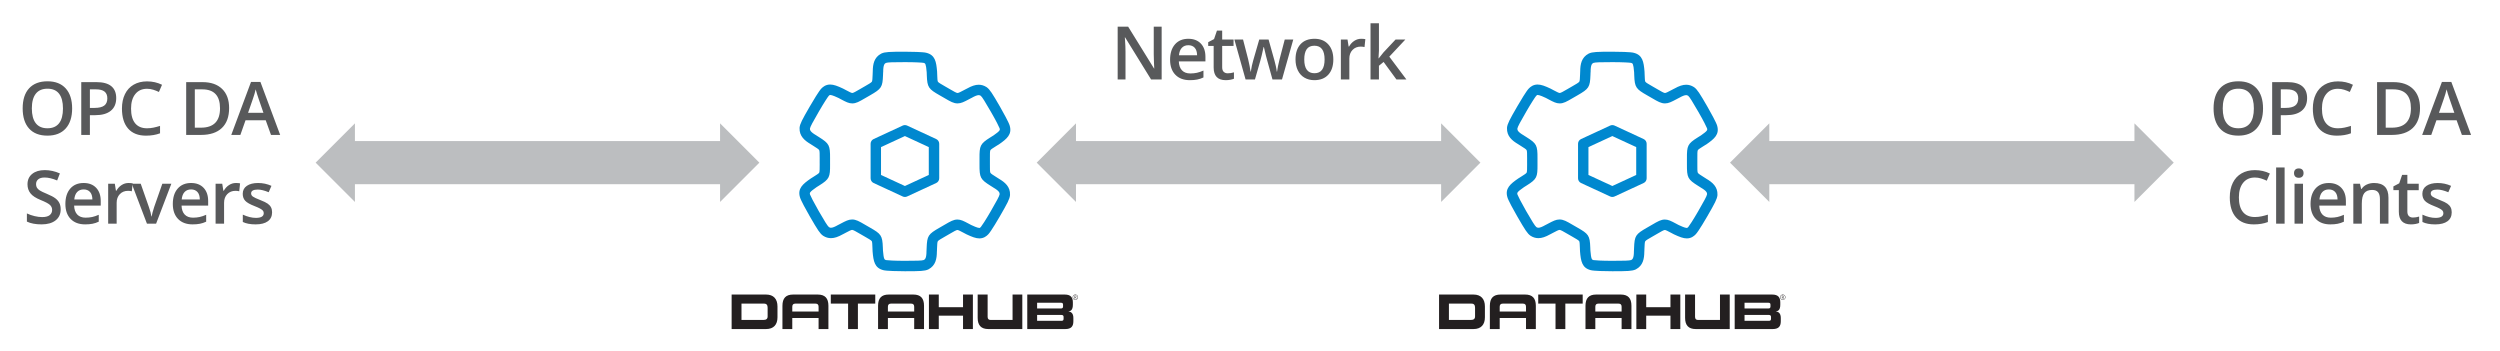 <svg xmlns="http://www.w3.org/2000/svg" width="539.52" height="75.84" viewBox="0 0 539.52 75.84">
  <defs>
    <clipPath id="a">
      <path d="M0 56.88h404.64V0H0z"/>
    </clipPath>
  </defs>
  <g clip-path="url(#a)" transform="matrix(1.33 0 0 -1.33 0 75.84)">
    <path fill="#58595b" d="M188.492 44.131h-1.717l-4.213 6.826h-.047l.03-.381c.054-.726.082-1.39.082-1.992v-4.453h-1.272v8.566h1.7l4.201-6.791h.035c-.008.09-.024.417-.047.982-.023.564-.035 1.005-.035 1.321v4.488h1.283zm4.332 5.555c-.437 0-.787-.139-1.051-.416-.263-.277-.422-.682-.472-1.213h2.941c-.008.535-.137.941-.387 1.216s-.594.413-1.031.413m.252-5.672c-1.008 0-1.795.294-2.363.882-.569.588-.854 1.397-.854 2.429 0 1.058.264 1.89.791 2.496.528.605 1.252.908 2.174.908.855 0 1.531-.26 2.027-.779.496-.52.744-1.235.744-2.145v-.744h-4.318c.02-.629.19-1.112.51-1.45.32-.338.771-.507 1.353-.507.383 0 .741.036 1.071.108.33.073.683.193 1.062.361v-1.119c-.336-.161-.676-.274-1.019-.34-.344-.067-.737-.1-1.178-.1m6.139 1.113c.336 0 .672.053 1.008.158v-1.037c-.153-.066-.348-.122-.588-.167-.24-.045-.49-.067-.748-.067-1.305 0-1.957.687-1.957 2.062v3.492h-.885v.61l.949.504.469 1.371h.85v-1.442h1.845v-1.043h-1.845v-3.468c0-.332.084-.577.25-.736.166-.158.382-.237.652-.237m7.258-.996l-.838 3.023c-.101.321-.285 1.065-.551 2.233h-.052c-.227-1.055-.407-1.803-.539-2.244l-.862-3.012h-1.523l-1.817 6.48h1.407l.826-3.193c.187-.789.32-1.465.398-2.027h.035c.039.285.098.612.178.981.08.369.15.646.209.829l.984 3.41h1.512l.955-3.41c.059-.191.131-.484.219-.879.088-.394.141-.701.156-.92h.047c.059.481.195 1.153.41 2.016l.838 3.193h1.383l-1.828-6.48zm5.158 3.252c0-1.496.553-2.244 1.658-2.244 1.094 0 1.641.748 1.641 2.244 0 1.48-.551 2.221-1.653 2.221-.578 0-.996-.192-1.255-.575-.26-.382-.391-.931-.391-1.646m4.717 0c0-1.059-.272-1.885-.815-2.479-.543-.593-1.298-.89-2.267-.89-.606 0-1.141.137-1.606.41-.465.273-.822.666-1.072 1.178-.25.511-.375 1.105-.375 1.781 0 1.051.27 1.871.809 2.461.539.59 1.298.885 2.279.885.937 0 1.68-.302 2.226-.906.547-.603.821-1.417.821-2.44m4.51 3.346c.277 0 .506-.02.686-.059l-.135-1.283c-.196.047-.399.071-.61.071-.55 0-.996-.18-1.337-.54-.342-.359-.514-.826-.514-1.4v-3.387h-1.377v6.481h1.078l.182-1.143h.07c.215.387.496.694.842.92.345.227.717.34 1.115.34m2.857-3.176l.779.973 1.957 2.086h1.588l-2.607-2.784 2.771-3.697h-1.617l-2.08 2.842-.756-.621v-2.221h-1.365v9.117h1.365v-4.447l-.07-1.248zm136.952-8.127c0-1.055.213-1.854.639-2.399.425-.545 1.056-.818 1.892-.818.832 0 1.46.27 1.884.809.424.539.636 1.342.636 2.408 0 1.051-.21 1.848-.63 2.391-.42.543-1.046.814-1.878.814-.84 0-1.474-.271-1.901-.814-.428-.543-.642-1.34-.642-2.391m6.539 0c0-1.395-.349-2.479-1.046-3.252-.697-.773-1.684-1.16-2.962-1.16-1.293 0-2.286.384-2.979 1.151-.694.768-1.04 1.859-1.04 3.273 0 1.414.348 2.5 1.046 3.258.697.757 1.692 1.136 2.985 1.136 1.273 0 2.258-.385 2.953-1.154.695-.77 1.043-1.854 1.043-3.252m2.88.088h.744c.719 0 1.246.125 1.582.375.336.25.504.641.504 1.172 0 .492-.15.859-.451 1.101-.301.243-.77.364-1.406.364h-.973zm4.271 1.594c0-.895-.292-1.58-.878-2.057-.586-.476-1.42-.715-2.502-.715h-.891v-3.205h-1.4v8.567h2.466c1.071 0 1.872-.219 2.406-.657.533-.437.799-1.082.799-1.933m4.997 1.511c-.805 0-1.437-.285-1.898-.855-.461-.571-.692-1.358-.692-2.362 0-1.051.222-1.845.665-2.385.444-.539 1.085-.808 1.925-.808.363 0 .715.036 1.055.108.34.073.693.165 1.06.279v-1.202c-.672-.254-1.433-.38-2.285-.38-1.254 0-2.217.379-2.889 1.139-.671.76-1.007 1.847-1.007 3.261 0 .891.163 1.67.489 2.338.326.668.798 1.179 1.415 1.535.617.355 1.342.533 2.174.533.875 0 1.683-.183 2.426-.551l-.504-1.166c-.289.137-.595.257-.917.361-.323.103-.662.155-1.017.155m11.848-3.17c0 2.051-.959 3.076-2.877 3.076h-1.213v-6.217h.996c2.063 0 3.094 1.047 3.094 3.141m1.477.047c0-1.414-.393-2.495-1.178-3.243-.785-.748-1.916-1.122-3.393-1.122h-2.396v8.566h2.648c1.363 0 2.424-.367 3.182-1.102.758-.734 1.137-1.767 1.137-3.099m5.57-.779l-.803 2.332c-.058.156-.139.402-.243.738-.103.336-.175.582-.214.739-.105-.481-.26-1.006-.463-1.577l-.773-2.232zm1.225-3.586l-.856 2.379h-3.275l-.838-2.379h-1.477l3.205 8.602h1.524l3.205-8.602zm-33.596-6.912c-.805 0-1.437-.285-1.898-.855-.461-.571-.692-1.358-.692-2.362 0-1.051.222-1.845.665-2.385.444-.539 1.085-.808 1.925-.808.363 0 .715.036 1.055.108.34.073.693.165 1.06.279v-1.202c-.672-.254-1.433-.38-2.285-.38-1.254 0-2.217.379-2.889 1.139-.671.76-1.007 1.847-1.007 3.261 0 .891.163 1.67.489 2.338.326.668.798 1.179 1.415 1.535.617.355 1.342.533 2.174.533.875 0 1.683-.183 2.426-.551l-.504-1.166c-.289.137-.595.257-.917.361-.323.103-.662.155-1.017.155m4.831-7.489h-1.377v9.117h1.377zm2.986 0h-1.377v6.48h1.377zm-1.459 8.198c0 .246.068.435.202.568.135.133.328.199.578.199.242 0 .43-.066.565-.199.135-.133.202-.322.202-.568 0-.235-.067-.419-.202-.554-.135-.135-.323-.202-.565-.202-.25 0-.443.067-.578.202-.134.135-.202.319-.202.554m5.646-2.643c-.437 0-.788-.139-1.052-.416-.263-.277-.421-.682-.471-1.213h2.941c-.008.535-.137.941-.387 1.216s-.594.413-1.031.413m.252-5.672c-1.008 0-1.796.294-2.364.882-.569.588-.853 1.397-.853 2.429 0 1.058.264 1.89.791 2.496.528.605 1.252.908 2.174.908.855 0 1.531-.26 2.027-.779.496-.52.744-1.235.744-2.145v-.744h-4.318c.02-.629.19-1.112.51-1.45.32-.338.771-.507 1.353-.507.383 0 .74.036 1.07.108.33.073.684.193 1.063.361v-1.119c-.336-.161-.676-.274-1.019-.34-.344-.067-.737-.1-1.178-.1m9.425.117h-1.383v3.984c0 .5-.1.873-.302 1.12-.201.246-.52.369-.958.369-.582 0-1.007-.172-1.277-.516-.269-.344-.404-.92-.404-1.728v-3.229h-1.377v6.48h1.078l.193-.849h.071c.195.308.472.547.832.715.359.168.757.252 1.195.252 1.555 0 2.332-.791 2.332-2.373zm3.971.996c.336 0 .672.053 1.008.158v-1.037c-.153-.066-.349-.122-.589-.167-.24-.045-.489-.067-.747-.067-1.305 0-1.957.687-1.957 2.062v3.492h-.885v.61l.949.504.469 1.371h.85v-1.442h1.845v-1.043h-1.845v-3.468c0-.332.083-.577.249-.736.166-.158.383-.237.653-.237m6.296.85c0-.633-.23-1.118-.691-1.456-.461-.338-1.121-.507-1.981-.507-.863 0-1.557.131-2.08.393v1.189c.762-.351 1.471-.527 2.127-.527.848 0 1.271.256 1.271.767 0 .164-.046.301-.14.411-.094.109-.248.222-.463.339-.215.118-.514.25-.897.399-.746.289-1.25.578-1.514.867-.264.289-.396.664-.396 1.125 0 .555.224.985.671 1.292.447.307 1.056.46 1.825.46.762 0 1.483-.154 2.163-.463l-.446-1.037c-.699.289-1.287.434-1.763.434-.727 0-1.09-.207-1.09-.622 0-.203.094-.375.284-.515.189-.141.602-.334 1.239-.58.535-.207.924-.397 1.166-.569.242-.171.422-.37.539-.594.117-.225.176-.494.176-.806M5.167 39.426c0-1.055.213-1.854.639-2.399.425-.545 1.056-.818 1.892-.818.832 0 1.46.27 1.884.809.424.539.636 1.342.636 2.408 0 1.051-.21 1.848-.63 2.391-.42.543-1.046.814-1.878.814-.84 0-1.474-.271-1.901-.814-.428-.543-.642-1.34-.642-2.391m6.539 0c0-1.395-.349-2.479-1.046-3.252-.697-.773-1.684-1.16-2.962-1.16-1.293 0-2.286.384-2.979 1.151-.694.768-1.04 1.859-1.04 3.273 0 1.414.348 2.5 1.046 3.258.697.757 1.692 1.136 2.985 1.136 1.273 0 2.258-.385 2.953-1.154.695-.77 1.043-1.854 1.043-3.252m2.88.088h.744c.719 0 1.246.125 1.582.375.336.25.504.641.504 1.172 0 .492-.15.859-.451 1.101-.301.243-.77.364-1.406.364h-.973zm4.271 1.594c0-.895-.292-1.58-.878-2.057-.586-.476-1.42-.715-2.502-.715h-.891v-3.205h-1.4v8.567h2.466c1.071 0 1.872-.219 2.406-.657.533-.437.799-1.082.799-1.933m4.997 1.511c-.805 0-1.437-.285-1.898-.855-.461-.571-.692-1.358-.692-2.362 0-1.051.222-1.845.665-2.385.444-.539 1.085-.808 1.925-.808.363 0 .715.036 1.055.108.34.073.693.165 1.06.279v-1.202c-.672-.254-1.433-.38-2.285-.38-1.254 0-2.217.379-2.889 1.139-.671.76-1.007 1.847-1.007 3.261 0 .891.163 1.67.489 2.338.326.668.798 1.179 1.415 1.535.617.355 1.342.533 2.174.533.875 0 1.683-.183 2.426-.551l-.504-1.166c-.289.137-.595.257-.917.361-.323.103-.662.155-1.017.155m11.848-3.17c0 2.051-.959 3.076-2.877 3.076h-1.213v-6.217h.996c2.063 0 3.094 1.047 3.094 3.141m1.477.047c0-1.414-.393-2.495-1.178-3.243-.785-.748-1.916-1.122-3.393-1.122h-2.396v8.566h2.648c1.363 0 2.424-.367 3.182-1.102.758-.734 1.137-1.767 1.137-3.099m5.57-.779l-.803 2.332c-.058.156-.139.402-.243.738-.103.336-.175.582-.214.739-.105-.481-.26-1.006-.463-1.577l-.773-2.232zm1.225-3.586l-.856 2.379h-3.275l-.838-2.379h-1.477l3.205 8.602h1.524l3.205-8.602zM9.847 23.058c0-.762-.275-1.359-.826-1.793-.551-.434-1.311-.65-2.279-.65-.969 0-1.762.15-2.379.451v1.324c.39-.184.805-.328 1.245-.434.439-.105.848-.158 1.227-.158.555 0 .964.106 1.228.317.263.211.395.494.395.849 0 .321-.121.592-.363.815-.242.222-.742.486-1.5.791-.781.316-1.332.677-1.652 1.084-.321.406-.481.894-.481 1.465 0 .714.254 1.277.762 1.687.508.41 1.189.615 2.045.615.82 0 1.637-.179 2.449-.539l-.445-1.142c-.762.32-1.442.48-2.039.48-.453 0-.797-.099-1.032-.296-.234-.197-.351-.458-.351-.782 0-.223.047-.413.141-.571.093-.159.248-.308.462-.449.215-.14.602-.326 1.161-.556.628-.262 1.089-.506 1.382-.733.293-.226.508-.482.645-.767.137-.285.205-.621.205-1.008m3.729 3.228c-.437 0-.788-.139-1.052-.416-.263-.277-.421-.682-.471-1.213h2.941c-.008.535-.137.941-.387 1.216s-.594.413-1.031.413m.252-5.672c-1.008 0-1.796.294-2.364.882-.569.588-.853 1.397-.853 2.429 0 1.058.264 1.89.791 2.496.528.605 1.252.908 2.174.908.855 0 1.531-.26 2.027-.779.496-.52.744-1.235.744-2.145v-.744h-4.318c.02-.629.19-1.112.51-1.45.32-.338.771-.507 1.353-.507.383 0 .74.036 1.07.108.33.073.684.193 1.063.361v-1.119c-.336-.161-.676-.274-1.019-.34-.344-.067-.737-.1-1.178-.1m7.012 6.715c.277 0 .506-.02.686-.059l-.135-1.283c-.196.047-.399.071-.61.071-.55 0-.997-.18-1.338-.54-.342-.359-.513-.826-.513-1.4v-3.387h-1.377v6.481h1.078l.182-1.143h.07c.215.387.495.694.841.92.345.227.718.34 1.116.34"/>
    <path fill="#58595b" d="M23.843 20.731l-2.461 6.48h1.453l1.319-3.767c.226-.633.363-1.145.41-1.535h.047c.035.281.171.793.41 1.535l1.318 3.767h1.465l-2.473-6.48zm7.163 5.555c-.437 0-.788-.139-1.052-.416-.263-.277-.421-.682-.471-1.213h2.941c-.008.535-.137.941-.387 1.216s-.594.413-1.031.413m.252-5.672c-1.008 0-1.796.294-2.364.882-.569.588-.853 1.397-.853 2.429 0 1.058.264 1.89.791 2.496.528.605 1.252.908 2.174.908.855 0 1.531-.26 2.027-.779.496-.52.744-1.235.744-2.145v-.744h-4.318c.02-.629.19-1.112.51-1.45.32-.338.771-.507 1.353-.507.383 0 .74.036 1.07.108.33.073.684.193 1.063.361v-1.119c-.336-.161-.676-.274-1.019-.34-.344-.067-.737-.1-1.178-.1m7.012 6.715c.277 0 .506-.02.686-.059l-.135-1.283c-.196.047-.399.071-.61.071-.55 0-.997-.18-1.338-.54-.342-.359-.513-.826-.513-1.4v-3.387h-1.377v6.481h1.078l.182-1.143h.07c.215.387.495.694.841.92.345.227.718.34 1.116.34m5.88-4.752c0-.633-.23-1.118-.691-1.456-.461-.338-1.121-.507-1.981-.507-.863 0-1.557.131-2.08.393v1.189c.762-.351 1.471-.527 2.127-.527.848 0 1.271.256 1.271.767 0 .164-.046.301-.14.411-.094.109-.248.222-.463.339-.215.118-.514.25-.897.399-.746.289-1.25.578-1.514.867-.264.289-.396.664-.396 1.125 0 .555.224.985.671 1.292.447.307 1.056.46 1.825.46.762 0 1.483-.154 2.163-.463l-.446-1.037c-.699.289-1.287.434-1.763.434-.727 0-1.09-.207-1.09-.622 0-.203.094-.375.284-.515.189-.141.602-.334 1.239-.58.535-.207.924-.397 1.166-.569.242-.171.422-.37.539-.594.117-.225.176-.494.176-.806"/>
    <path fill="none" stroke="#bcbec0" stroke-width="7" d="M234.693 30.631h-60.957" stroke-linejoin="round"/>
    <path fill="#bcbec0" d="M233.839 24.253v12.756l6.376-6.378zm-59.248 0v12.756l-6.376-6.378z"/>
    <path fill="none" stroke="#bcbec0" stroke-width="7" d="M117.693 30.631h-60.957" stroke-linejoin="round"/>
    <path fill="#bcbec0" d="M116.839 24.253v12.756l6.376-6.378zm-59.248 0v12.756l-6.376-6.378z"/>
    <path fill="none" stroke="#bcbec0" stroke-width="7" d="M347.193 30.631h-60.957" stroke-linejoin="round"/>
    <path fill="#bcbec0" d="M346.339 24.253v12.756l6.376-6.378zm-59.248 0v12.756l-6.376-6.378z"/>
    <path fill="#231f20" d="M174.113 8.793c0-.071.01-.129.046-.189.033-.059.082-.106.141-.142.06-.034.119-.046.188-.046.07 0 .131.012.189.046.058.036.107.083.143.142.035.06.046.118.046.189 0 .07-.011.13-.046.189-.036.059-.085.107-.143.142-.058.037-.119.047-.189.047-.069 0-.128-.01-.188-.047-.059-.035-.108-.083-.141-.142-.036-.059-.046-.119-.046-.189m-.059 0c0 .083.023.154.059.213.033.072.092.13.164.165.061.036.129.06.211.06.07 0 .143-.024.212-.06.071-.035.12-.093.166-.165.036-.059.059-.13.059-.213 0-.071-.023-.153-.059-.212-.036-.071-.095-.119-.166-.165-.058-.036-.128-.059-.212-.059-.082 0-.15.023-.223.059-.06.046-.119.094-.152.165-.036.07-.059.141-.059.212m.588.107c0-.024-.011-.06-.023-.084-.014-.023-.034-.034-.061-.046l.131-.225h-.07l-.121.202h-.092v-.202h-.059v.508h.118c.059 0 .107-.012.13-.047.036-.024.047-.059.047-.106m-.236-.107h.059c.033 0 .07.012.082.023.025.024.038.047.038.084 0 .07-.038.095-.12.095h-.059zm-49.851-1.706c0 .415-.149.67-.569.67h-3.672v-2.646h3.574c.439 0 .667.174.667.57zm-5.841-3.456v5.6h5.584c1.228 0 1.856-.728 1.856-1.936v-1.753c0-1.191-.618-1.911-1.856-1.911zm18.898 0v4.126h-2.806v1.473h7.215v-1.473h-2.817v-4.126zm18.649 0v2.174h-3.935v-2.174h-1.598v5.599h1.598v-2.051h3.935v2.051h1.6v-5.599zm4.106 0c-1.172 0-1.729.612-1.729 1.818v3.781h1.615v-3.615c0-.33.155-.505.468-.505h3.578v4.12h1.582v-5.599zm12.211 1.984c0 .215-.141.305-.348.305h-3.947v-.95h3.982c.221 0 .313.108.313.323zm-.086 1.96c0 .215-.088.322-.311.322h-3.898v-.926h3.864c.216 0 .345.083.345.314zm-5.807-3.944v5.599h6.08c.961 0 1.319-.446 1.319-1.265v-.381c0-.909-.387-1.043-.727-1.092.33-.035.809-.206.809-1.051v-.547c0-.817-.346-1.263-1.31-1.263zm-22.613 1.798v-1.798h-1.596v3.778c.769-.574.899-.362 1.596-.931h4.266v.766c0 .348-.159.513-.488.513h-3.288c-.33 0-.49-.168-.49-.511v-.816s-1.596.412-1.596.979c0 1.22.545 1.821 1.735 1.821h3.985c1.194 0 1.737-.605 1.737-1.821v-3.778h-1.595v1.798zm-15.516 0v-1.798h-1.596v3.778c.77-.574.903-.362 1.596-.931h4.268v.766c0 .348-.157.513-.489.513h-3.287c-.332 0-.492-.168-.492-.511v-.816s-1.596.412-1.596.979c0 1.22.545 1.821 1.737 1.821h3.984c1.191 0 1.738-.605 1.738-1.821v-3.778h-1.595v1.798z"/>
    <path fill="#0088cf" d="M143.273 16.359c.121-1.445.244-1.475.502-1.54.201-.042 1.383-.116 3.008-.116 1.92 0 2.836.02 3.113.128.203.11.438.286.438 1.459 0 .044.003.087.009.128l.014.359c.076 1.992.234 2.238 2.111 3.312l.828.478c.921.538 1.432.834 2.055.834.566 0 1.022-.244 1.783-.646l.452-.241c.257-.119 1.023-.481 1.335-.481.04 0 .079 0 .231.154.141.157.793 1.14 1.605 2.549.941 1.626 1.403 2.466 1.446 2.762.008.226-.026.517-1.043 1.105-.039.021-.075.046-.108.073l-.306.192c-1.684 1.061-1.819 1.322-1.809 3.485v.957c-.01 2.049.088 2.371 1.752 3.414l.436.273c.023.014.048.027.069.04 1.12.78 1.085.9 1.011 1.154-.065.197-.589 1.255-1.403 2.663-.957 1.655-1.431 2.442-1.666 2.63-.146.088-.248.102-.326.102-.257 0-.632-.149-1.158-.45-.039-.023-.078-.042-.118-.057l-.314-.167c-.791-.417-1.267-.668-1.847-.668-.635 0-1.149.298-2.079.842l-.828.476c-1.779 1.019-2.011 1.265-2.08 3.23l-.019.511c-.117 1.425-.236 1.456-.498 1.52-.205.044-1.381.117-3.008.117-1.918 0-2.839-.019-3.116-.129-.201-.11-.436-.283-.436-1.458 0-.044-.003-.088-.013-.132l-.012-.356c-.075-1.99-.236-2.236-2.111-3.313l-.826-.476c-.922-.537-1.429-.833-2.054-.833-.565 0-1.025.242-1.784.644l-.451.241c-.265.124-1.039.489-1.355.489-.043 0-.082 0-.229-.151-.142-.156-.791-1.139-1.604-2.548-.96-1.658-1.402-2.463-1.446-2.759-.006-.23.027-.52 1.042-1.107.039-.023.076-.047.112-.075l.302-.19c1.683-1.061 1.823-1.321 1.811-3.484l-.002-.48.002-.477c.012-2.049-.086-2.373-1.756-3.416l-.431-.271c-1.174-.816-1.144-.935-1.07-1.194.066-.2.593-1.254 1.403-2.666.938-1.621 1.434-2.44 1.67-2.627.147-.089.248-.102.327-.102.255 0 .63.146 1.154.449.037.023.078.041.117.057l.316.167c.791.417 1.267.669 1.846.669.635 0 1.149-.299 2.08-.843l.829-.478c1.778-1.017 2.009-1.261 2.077-3.226zm3.51-3.347c-.981 0-2.963.036-3.444.172-1.423.356-1.619 1.44-1.752 3.052-.001.01-.002.033-.002.043l-.021.527c-.017.542-.035.97-.11 1.089-.095.144-.55.402-1.12.73l-.839.483c-.607.356-1.052.613-1.228.613-.157 0-.535-.198-1.055-.473l-.404-.213c-.019-.01-.039-.02-.058-.028-.768-.433-1.362-.627-1.916-.627-.444 0-.855.123-1.254.376-.014.008-.03.018-.041.028-.481.344-.805.817-2.163 3.171-.493.852-1.456 2.591-1.576 3.074-.402 1.407.436 2.118 1.768 3.037l.472.298c.462.289.823.517.885.641.08.157.078.677.078 1.333l-.003.485.003.487c0 .695.002 1.196-.082 1.358-.071.138-.435.369-.943.686l-.383.244c-.019.011-.037.025-.056.036-.977.577-1.854 1.302-1.801 2.621 0 .016.001.033.002.048.06.624.39 1.254 1.668 3.462.488.85 1.51 2.548 1.869 2.897.258.266.709.645 1.426.645.582 0 1.211-.242 2.105-.664l.494-.262c.473-.249.847-.447.991-.447.166 0 .625.266 1.201.603l.84.485c.599.344 1.039.593 1.136.747.084.132.104.562.125 1.159l.018.454c0 .025.003.047.004.072.011 1.133.201 2.253 1.367 2.868.016.008.029.015.047.021.566.26 1.277.288 3.83.288.982 0 2.965-.036 3.444-.174 1.425-.355 1.618-1.436 1.749-3.047l.022-.56c.019-.542.035-.97.113-1.09.094-.145.547-.401 1.117-.73l.84-.484c.608-.354 1.051-.612 1.227-.612.16 0 .537.199 1.056.475l.403.21c.019.012.039.021.064.03.766.433 1.358.627 1.914.627.44 0 .853-.124 1.25-.376.017-.009.03-.018.043-.028.508-.365.889-.964 2.164-3.172.489-.85 1.449-2.586 1.572-3.071.404-1.409-.435-2.121-1.765-3.041-.04-.028-.084-.052-.129-.073l-.358-.224c-.459-.288-.824-.517-.888-.642-.078-.156-.075-.675-.072-1.332v-.971c-.003-.694-.006-1.196.078-1.36.072-.138.435-.367.944-.686l.385-.244c.018-.009.035-.022.051-.035.98-.577 1.862-1.301 1.805-2.624 0-.016-.002-.031-.002-.048-.064-.622-.39-1.251-1.667-3.458-.057-.101-1.428-2.47-1.874-2.9-.257-.266-.709-.65-1.426-.65-.577 0-1.202.243-2.089.66l-.493.26c-.47.25-.845.448-.988.448-.17 0-.623-.266-1.201-.603l-.841-.485c-.602-.344-1.04-.593-1.137-.745-.086-.132-.1-.565-.126-1.161l-.016-.455c-.003-.023-.003-.045-.007-.064-.008-1.138-.195-2.259-1.366-2.875-.017-.008-.03-.016-.043-.021-.57-.258-1.279-.288-3.831-.288"/>
    <path fill="#0088cf" d="M142.955 28.633l3.877-1.792 3.874 1.792v4.521l-3.874 1.792-3.877-1.792zm3.877-3.569c-.121 0-.244.025-.355.078l-4.721 2.183c-.299.138-.49.437-.49.768v5.601c0 .33.191.629.49.767l4.72 2.186c.227.103.489.103.713 0l4.718-2.186c.302-.138.491-.437.491-.767v-5.601c0-.331-.189-.63-.491-.768l-4.718-2.183c-.113-.053-.234-.078-.357-.078"/>
    <path fill="#231f20" d="M288.902 8.793c0-.071.01-.129.046-.189.033-.059.082-.106.141-.142.06-.034.119-.046.188-.046.07 0 .131.012.189.046.058.036.107.083.143.142.035.06.046.118.046.189 0 .07-.011.13-.046.189-.036.059-.085.107-.143.142-.058.037-.119.047-.189.047-.069 0-.128-.01-.188-.047-.059-.035-.108-.083-.141-.142-.036-.059-.046-.119-.046-.189m-.059 0c0 .083.023.154.059.213.033.072.092.13.164.165.061.036.129.06.211.06.07 0 .143-.024.212-.06.071-.035.12-.093.166-.165.036-.059.059-.13.059-.213 0-.071-.023-.153-.059-.212-.036-.071-.095-.119-.166-.165-.058-.036-.128-.059-.212-.059-.082 0-.15.023-.223.059-.06.046-.119.094-.152.165-.036.07-.059.141-.059.212m.588.107c0-.024-.011-.06-.023-.084-.014-.023-.034-.034-.061-.046l.131-.225h-.07l-.121.202h-.092v-.202h-.059v.508h.118c.059 0 .107-.012.13-.047.036-.024.047-.059.047-.106m-.236-.107h.059c.033 0 .07.012.082.023.025.024.038.047.038.084 0 .07-.038.095-.12.095h-.059zm-49.851-1.706c0 .415-.149.67-.569.67h-3.672v-2.646h3.574c.439 0 .667.174.667.57zm-5.841-3.456v5.6h5.584c1.228 0 1.856-.728 1.856-1.936v-1.753c0-1.191-.618-1.911-1.856-1.911zm18.898 0v4.126h-2.806v1.473h7.215v-1.473h-2.817v-4.126zm18.649 0v2.174h-3.935v-2.174h-1.598v5.599h1.598v-2.051h3.935v2.051h1.6v-5.599zm4.105 0c-1.172 0-1.729.612-1.729 1.818v3.781h1.615v-3.615c0-.33.155-.505.468-.505h3.578v4.12h1.582v-5.599zm12.211 1.984c0 .215-.141.305-.348.305h-3.947v-.95h3.982c.221 0 .313.108.313.323zm-.086 1.96c0 .215-.088.322-.311.322h-3.898v-.926h3.864c.216 0 .345.083.345.314zm-5.807-3.944v5.599h6.08c.961 0 1.319-.446 1.319-1.265v-.381c0-.909-.387-1.043-.727-1.092.33-.035.809-.206.809-1.051v-.547c0-.817-.346-1.263-1.31-1.263zm-22.613 1.798v-1.798h-1.596v3.778c.769-.574.899-.362 1.596-.931h4.266v.766c0 .348-.159.513-.488.513h-3.288c-.33 0-.49-.168-.49-.511v-.816s-1.596.412-1.596.979c0 1.22.545 1.821 1.735 1.821h3.985c1.194 0 1.737-.605 1.737-1.821v-3.778h-1.595v1.798zm-15.516 0v-1.798h-1.596v3.778c.77-.574.903-.362 1.596-.931h4.268v.766c0 .348-.157.513-.489.513h-3.287c-.332 0-.492-.168-.492-.511v-.816s-1.596.412-1.596.979c0 1.22.545 1.821 1.737 1.821h3.984c1.191 0 1.738-.605 1.738-1.821v-3.778h-1.595v1.798z"/>
    <path fill="#0088cf" d="M258.062 16.359c.121-1.445.244-1.475.502-1.54.201-.042 1.383-.116 3.008-.116 1.92 0 2.836.02 3.113.128.203.11.438.286.438 1.459 0 .044.003.087.009.128l.014.359c.076 1.992.234 2.238 2.111 3.312l.828.478c.921.538 1.432.834 2.055.834.566 0 1.022-.244 1.783-.646l.452-.241c.257-.119 1.023-.481 1.335-.481.04 0 .079 0 .231.154.141.157.793 1.14 1.605 2.549.941 1.626 1.403 2.466 1.446 2.762.008.226-.026.517-1.043 1.105-.039.021-.075.046-.108.073l-.306.192c-1.684 1.061-1.819 1.322-1.809 3.485v.957c-.01 2.049.088 2.371 1.752 3.414l.436.273c.023.014.048.027.069.04 1.12.78 1.085.9 1.011 1.154-.065.197-.589 1.255-1.403 2.663-.957 1.655-1.431 2.442-1.666 2.63-.146.088-.248.102-.326.102-.257 0-.632-.149-1.158-.45-.039-.023-.078-.042-.118-.057l-.314-.167c-.791-.417-1.267-.668-1.847-.668-.635 0-1.149.298-2.079.842l-.828.476c-1.779 1.019-2.011 1.265-2.08 3.23l-.019.511c-.117 1.425-.236 1.456-.498 1.52-.205.044-1.381.117-3.008.117-1.918 0-2.839-.019-3.116-.129-.201-.11-.436-.283-.436-1.458 0-.044-.003-.088-.013-.132l-.012-.356c-.075-1.99-.236-2.236-2.111-3.313l-.826-.476c-.922-.537-1.429-.833-2.054-.833-.565 0-1.025.242-1.784.644l-.451.241c-.265.124-1.039.489-1.355.489-.043 0-.082 0-.229-.151-.142-.156-.791-1.139-1.604-2.548-.96-1.658-1.402-2.463-1.446-2.759-.006-.23.027-.52 1.042-1.107.039-.023.076-.047.112-.075l.302-.19c1.683-1.061 1.823-1.321 1.811-3.484l-.002-.48.002-.477c.012-2.049-.086-2.373-1.756-3.416l-.431-.271c-1.174-.816-1.144-.935-1.07-1.194.066-.2.593-1.254 1.403-2.666.938-1.621 1.434-2.44 1.67-2.627.147-.089.248-.102.327-.102.255 0 .63.146 1.154.449.037.023.078.041.117.057l.316.167c.791.417 1.267.669 1.846.669.635 0 1.149-.299 2.08-.843l.829-.478c1.778-1.017 2.009-1.261 2.077-3.226zm3.51-3.347c-.981 0-2.963.036-3.444.172-1.423.356-1.619 1.44-1.752 3.052-.001.01-.002.033-.002.043l-.021.527c-.017.542-.035.97-.11 1.089-.095.144-.55.402-1.12.73l-.839.483c-.607.356-1.052.613-1.228.613-.157 0-.535-.198-1.055-.473l-.404-.213c-.019-.01-.039-.02-.058-.028-.768-.433-1.362-.627-1.916-.627-.444 0-.855.123-1.254.376-.014.008-.03.018-.041.028-.481.344-.805.817-2.163 3.171-.493.852-1.456 2.591-1.576 3.074-.402 1.407.436 2.118 1.768 3.037l.472.298c.462.289.823.517.885.641.08.157.078.677.078 1.333l-.003.485.003.487c0 .695.002 1.196-.082 1.358-.071.138-.435.369-.943.686l-.383.244c-.019.011-.037.025-.056.036-.977.577-1.854 1.302-1.801 2.621 0 .016.001.033.002.048.06.624.39 1.254 1.668 3.462.488.85 1.51 2.548 1.869 2.897.258.266.709.645 1.426.645.582 0 1.211-.242 2.105-.664l.494-.262c.473-.249.847-.447.991-.447.166 0 .625.266 1.201.603l.84.485c.599.344 1.039.593 1.136.747.084.132.104.562.125 1.159l.018.454c0 .025.003.047.004.072.011 1.133.201 2.253 1.367 2.868.016.008.029.015.047.021.566.26 1.277.288 3.83.288.982 0 2.965-.036 3.444-.174 1.425-.355 1.618-1.436 1.749-3.047l.022-.56c.019-.542.035-.97.113-1.09.094-.145.547-.401 1.117-.73l.84-.484c.608-.354 1.051-.612 1.227-.612.16 0 .537.199 1.056.475l.403.21c.019.012.039.021.064.03.766.433 1.358.627 1.914.627.44 0 .853-.124 1.25-.376.017-.009.03-.018.043-.028.508-.365.889-.964 2.164-3.172.489-.85 1.449-2.586 1.572-3.071.404-1.409-.435-2.121-1.765-3.041-.04-.028-.084-.052-.129-.073l-.358-.224c-.459-.288-.824-.517-.888-.642-.078-.156-.075-.675-.072-1.332v-.971c-.003-.694-.006-1.196.078-1.36.072-.138.435-.367.944-.686l.385-.244c.018-.009.035-.022.051-.035.98-.577 1.862-1.301 1.805-2.624 0-.016-.002-.031-.002-.048-.064-.622-.39-1.251-1.667-3.458-.057-.101-1.428-2.47-1.874-2.9-.257-.266-.709-.65-1.426-.65-.577 0-1.202.243-2.089.66l-.493.26c-.47.25-.845.448-.988.448-.17 0-.623-.266-1.201-.603l-.841-.485c-.602-.344-1.04-.593-1.137-.745-.086-.132-.1-.565-.126-1.161l-.016-.455c-.003-.023-.003-.045-.007-.064-.008-1.138-.195-2.259-1.366-2.875-.017-.008-.03-.016-.043-.021-.57-.258-1.279-.288-3.831-.288"/>
    <path fill="#0088cf" d="M257.744 28.633l3.877-1.792 3.874 1.792v4.521l-3.874 1.792-3.877-1.792zm3.877-3.569c-.121 0-.244.025-.355.078l-4.721 2.183c-.299.138-.49.437-.49.768v5.601c0 .33.191.629.49.767l4.72 2.186c.227.103.489.103.713 0l4.718-2.186c.302-.138.491-.437.491-.767v-5.601c0-.331-.189-.63-.491-.768l-4.718-2.183c-.113-.053-.234-.078-.357-.078"/>
  </g>
</svg>
